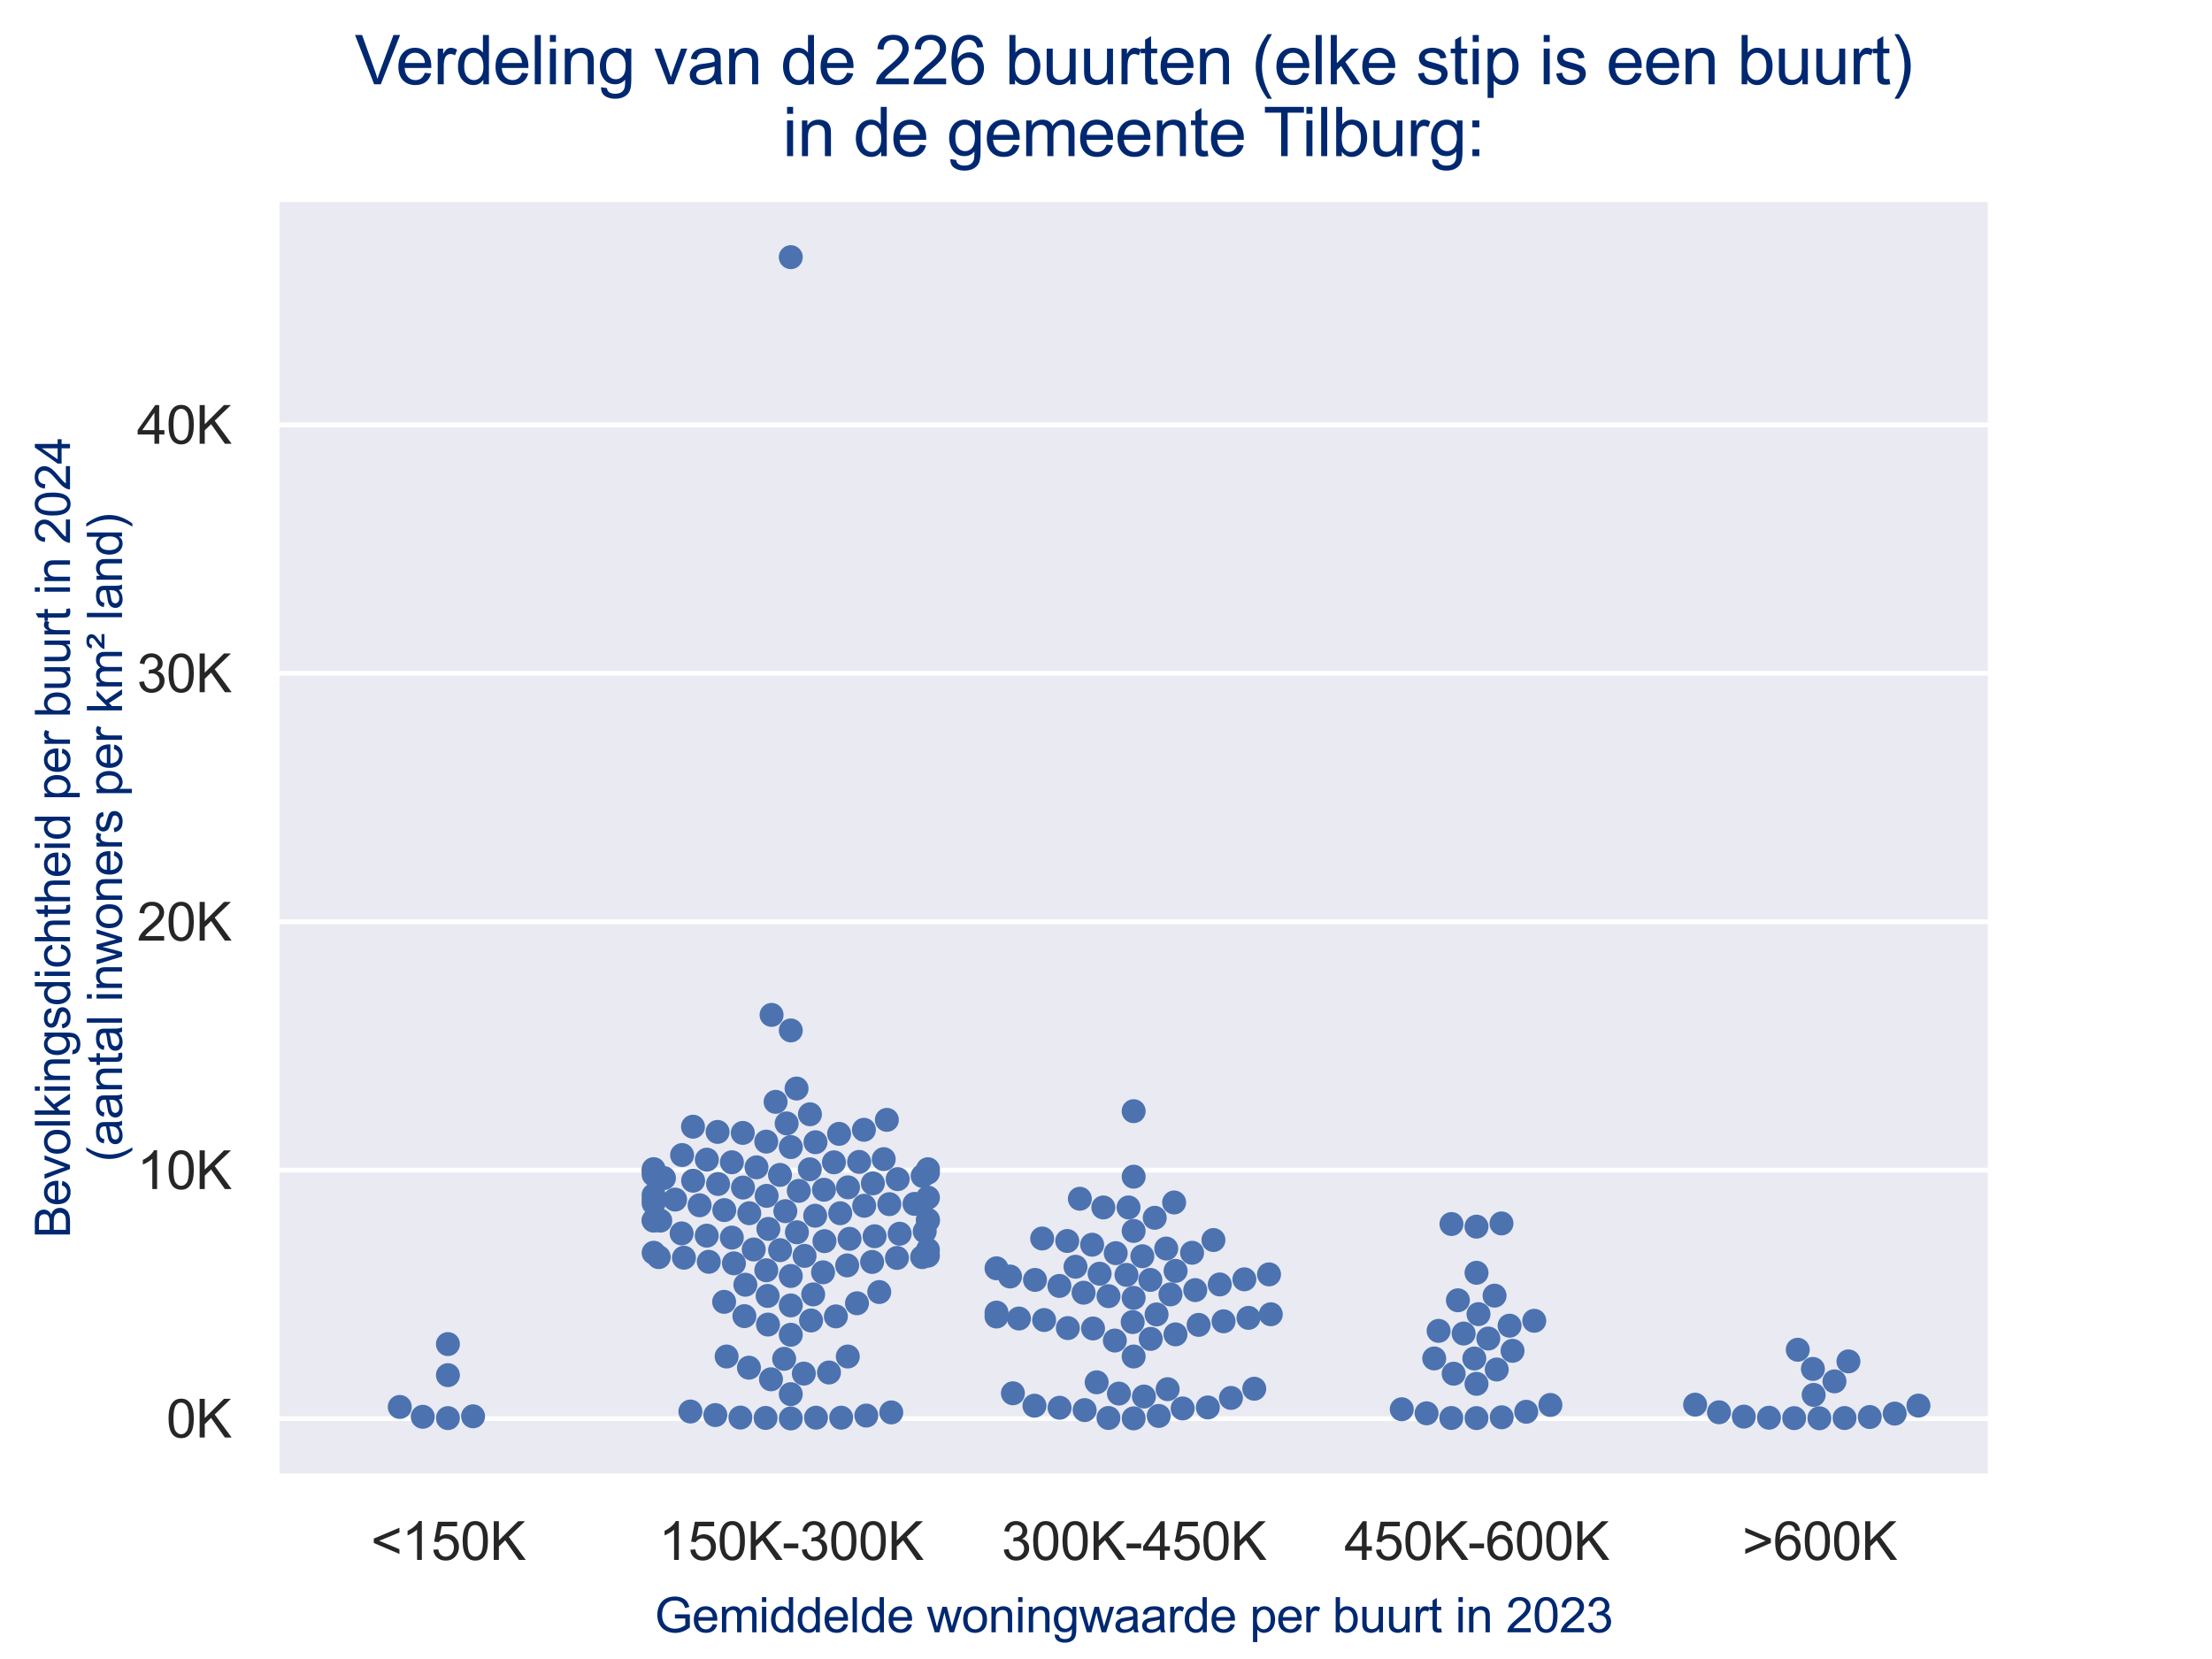 <?xml version="1.0" encoding="utf-8" standalone="no"?>
<!DOCTYPE svg PUBLIC "-//W3C//DTD SVG 1.1//EN"
  "http://www.w3.org/Graphics/SVG/1.1/DTD/svg11.dtd">
<svg xmlns:xlink="http://www.w3.org/1999/xlink" width="460.8pt" height="345.6pt" viewBox="0 0 460.8 345.6" xmlns="http://www.w3.org/2000/svg" version="1.1">
 <defs>
  <style type="text/css">*{stroke-linejoin: round; stroke-linecap: butt}</style>
 </defs>
 <g id="figure_1">
  <g id="patch_1">
   <path d="M 0 345.6 
L 460.8 345.6 
L 460.8 0 
L 0 0 
z
" style="fill: #ffffff"/>
  </g>
  <g id="axes_1">
   <g id="patch_2">
    <path d="M 57.6 307.584 
L 414.72 307.584 
L 414.72 41.472 
L 57.6 41.472 
z
" style="fill: #eaeaf2"/>
   </g>
   <g id="matplotlib.axis_1">
    <g id="xtick_1">
     <g id="text_1">
      <!-- &lt;150K -->
      <g style="fill: #262626" transform="translate(77.255 324.958) scale(0.11 -0.11)">
       <defs>
        <path id="ArialMT-3c" d="M 350 2003 
L 350 2528 
L 3384 3809 
L 3384 3250 
L 978 2263 
L 3384 1266 
L 3384 706 
L 350 2003 
z
" transform="scale(0.016)"/>
        <path id="ArialMT-31" d="M 2384 0 
L 1822 0 
L 1822 3584 
Q 1619 3391 1289 3197 
Q 959 3003 697 2906 
L 697 3450 
Q 1169 3672 1522 3987 
Q 1875 4303 2022 4600 
L 2384 4600 
L 2384 0 
z
" transform="scale(0.016)"/>
        <path id="ArialMT-35" d="M 266 1200 
L 856 1250 
Q 922 819 1161 601 
Q 1400 384 1738 384 
Q 2144 384 2425 690 
Q 2706 997 2706 1503 
Q 2706 1984 2436 2262 
Q 2166 2541 1728 2541 
Q 1456 2541 1237 2417 
Q 1019 2294 894 2097 
L 366 2166 
L 809 4519 
L 3088 4519 
L 3088 3981 
L 1259 3981 
L 1013 2750 
Q 1425 3038 1878 3038 
Q 2478 3038 2890 2622 
Q 3303 2206 3303 1553 
Q 3303 931 2941 478 
Q 2500 -78 1738 -78 
Q 1113 -78 717 272 
Q 322 622 266 1200 
z
" transform="scale(0.016)"/>
        <path id="ArialMT-30" d="M 266 2259 
Q 266 3072 433 3567 
Q 600 4063 929 4331 
Q 1259 4600 1759 4600 
Q 2128 4600 2406 4451 
Q 2684 4303 2865 4023 
Q 3047 3744 3150 3342 
Q 3253 2941 3253 2259 
Q 3253 1453 3087 958 
Q 2922 463 2592 192 
Q 2263 -78 1759 -78 
Q 1097 -78 719 397 
Q 266 969 266 2259 
z
M 844 2259 
Q 844 1131 1108 757 
Q 1372 384 1759 384 
Q 2147 384 2411 759 
Q 2675 1134 2675 2259 
Q 2675 3391 2411 3762 
Q 2147 4134 1753 4134 
Q 1366 4134 1134 3806 
Q 844 3388 844 2259 
z
" transform="scale(0.016)"/>
        <path id="ArialMT-4b" d="M 469 0 
L 469 4581 
L 1075 4581 
L 1075 2309 
L 3350 4581 
L 4172 4581 
L 2250 2725 
L 4256 0 
L 3456 0 
L 1825 2319 
L 1075 1588 
L 1075 0 
L 469 0 
z
" transform="scale(0.016)"/>
       </defs>
       <use xlink:href="#ArialMT-3c"/>
       <use xlink:href="#ArialMT-31" x="58.398"/>
       <use xlink:href="#ArialMT-35" x="114.014"/>
       <use xlink:href="#ArialMT-30" x="169.629"/>
       <use xlink:href="#ArialMT-4b" x="225.244"/>
      </g>
     </g>
    </g>
    <g id="xtick_2">
     <g id="text_2">
      <!-- 150K-300K -->
      <g style="fill: #262626" transform="translate(137.216 324.958) scale(0.11 -0.11)">
       <defs>
        <path id="ArialMT-2d" d="M 203 1375 
L 203 1941 
L 1931 1941 
L 1931 1375 
L 203 1375 
z
" transform="scale(0.016)"/>
        <path id="ArialMT-33" d="M 269 1209 
L 831 1284 
Q 928 806 1161 595 
Q 1394 384 1728 384 
Q 2125 384 2398 659 
Q 2672 934 2672 1341 
Q 2672 1728 2419 1979 
Q 2166 2231 1775 2231 
Q 1616 2231 1378 2169 
L 1441 2663 
Q 1497 2656 1531 2656 
Q 1891 2656 2178 2843 
Q 2466 3031 2466 3422 
Q 2466 3731 2256 3934 
Q 2047 4138 1716 4138 
Q 1388 4138 1169 3931 
Q 950 3725 888 3313 
L 325 3413 
Q 428 3978 793 4289 
Q 1159 4600 1703 4600 
Q 2078 4600 2393 4439 
Q 2709 4278 2876 4000 
Q 3044 3722 3044 3409 
Q 3044 3113 2884 2869 
Q 2725 2625 2413 2481 
Q 2819 2388 3044 2092 
Q 3269 1797 3269 1353 
Q 3269 753 2831 336 
Q 2394 -81 1725 -81 
Q 1122 -81 723 278 
Q 325 638 269 1209 
z
" transform="scale(0.016)"/>
       </defs>
       <use xlink:href="#ArialMT-31"/>
       <use xlink:href="#ArialMT-35" x="55.615"/>
       <use xlink:href="#ArialMT-30" x="111.23"/>
       <use xlink:href="#ArialMT-4b" x="166.846"/>
       <use xlink:href="#ArialMT-2d" x="233.545"/>
       <use xlink:href="#ArialMT-33" x="266.846"/>
       <use xlink:href="#ArialMT-30" x="322.461"/>
       <use xlink:href="#ArialMT-30" x="378.076"/>
       <use xlink:href="#ArialMT-4b" x="433.691"/>
      </g>
     </g>
    </g>
    <g id="xtick_3">
     <g id="text_3">
      <!-- 300K-450K -->
      <g style="fill: #262626" transform="translate(208.64 324.958) scale(0.11 -0.11)">
       <defs>
        <path id="ArialMT-34" d="M 2069 0 
L 2069 1097 
L 81 1097 
L 81 1613 
L 2172 4581 
L 2631 4581 
L 2631 1613 
L 3250 1613 
L 3250 1097 
L 2631 1097 
L 2631 0 
L 2069 0 
z
M 2069 1613 
L 2069 3678 
L 634 1613 
L 2069 1613 
z
" transform="scale(0.016)"/>
       </defs>
       <use xlink:href="#ArialMT-33"/>
       <use xlink:href="#ArialMT-30" x="55.615"/>
       <use xlink:href="#ArialMT-30" x="111.23"/>
       <use xlink:href="#ArialMT-4b" x="166.846"/>
       <use xlink:href="#ArialMT-2d" x="233.545"/>
       <use xlink:href="#ArialMT-34" x="266.846"/>
       <use xlink:href="#ArialMT-35" x="322.461"/>
       <use xlink:href="#ArialMT-30" x="378.076"/>
       <use xlink:href="#ArialMT-4b" x="433.691"/>
      </g>
     </g>
    </g>
    <g id="xtick_4">
     <g id="text_4">
      <!-- 450K-600K -->
      <g style="fill: #262626" transform="translate(280.064 324.958) scale(0.11 -0.11)">
       <defs>
        <path id="ArialMT-36" d="M 3184 3459 
L 2625 3416 
Q 2550 3747 2413 3897 
Q 2184 4138 1850 4138 
Q 1581 4138 1378 3988 
Q 1113 3794 959 3422 
Q 806 3050 800 2363 
Q 1003 2672 1297 2822 
Q 1591 2972 1913 2972 
Q 2475 2972 2870 2558 
Q 3266 2144 3266 1488 
Q 3266 1056 3080 686 
Q 2894 316 2569 119 
Q 2244 -78 1831 -78 
Q 1128 -78 684 439 
Q 241 956 241 2144 
Q 241 3472 731 4075 
Q 1159 4600 1884 4600 
Q 2425 4600 2770 4297 
Q 3116 3994 3184 3459 
z
M 888 1484 
Q 888 1194 1011 928 
Q 1134 663 1356 523 
Q 1578 384 1822 384 
Q 2178 384 2434 671 
Q 2691 959 2691 1453 
Q 2691 1928 2437 2201 
Q 2184 2475 1800 2475 
Q 1419 2475 1153 2201 
Q 888 1928 888 1484 
z
" transform="scale(0.016)"/>
       </defs>
       <use xlink:href="#ArialMT-34"/>
       <use xlink:href="#ArialMT-35" x="55.615"/>
       <use xlink:href="#ArialMT-30" x="111.23"/>
       <use xlink:href="#ArialMT-4b" x="166.846"/>
       <use xlink:href="#ArialMT-2d" x="233.545"/>
       <use xlink:href="#ArialMT-36" x="266.846"/>
       <use xlink:href="#ArialMT-30" x="322.461"/>
       <use xlink:href="#ArialMT-30" x="378.076"/>
       <use xlink:href="#ArialMT-4b" x="433.691"/>
      </g>
     </g>
    </g>
    <g id="xtick_5">
     <g id="text_5">
      <!-- &gt;600K -->
      <g style="fill: #262626" transform="translate(362.951 324.958) scale(0.11 -0.11)">
       <defs>
        <path id="ArialMT-3e" d="M 3384 2003 
L 350 706 
L 350 1266 
L 2753 2263 
L 350 3250 
L 350 3809 
L 3384 2528 
L 3384 2003 
z
" transform="scale(0.016)"/>
       </defs>
       <use xlink:href="#ArialMT-3e"/>
       <use xlink:href="#ArialMT-36" x="58.398"/>
       <use xlink:href="#ArialMT-30" x="114.014"/>
       <use xlink:href="#ArialMT-30" x="169.629"/>
       <use xlink:href="#ArialMT-4b" x="225.244"/>
      </g>
     </g>
    </g>
    <g id="text_6">
     <!-- Gemiddelde woningwaarde per buurt in 2023 -->
     <g style="fill: #002870" transform="translate(136.38 340.039) scale(0.1 -0.1)">
      <defs>
       <path id="ArialMT-47" d="M 2638 1797 
L 2638 2334 
L 4578 2338 
L 4578 638 
Q 4131 281 3656 101 
Q 3181 -78 2681 -78 
Q 2006 -78 1454 211 
Q 903 500 622 1047 
Q 341 1594 341 2269 
Q 341 2938 620 3517 
Q 900 4097 1425 4378 
Q 1950 4659 2634 4659 
Q 3131 4659 3532 4498 
Q 3934 4338 4162 4050 
Q 4391 3763 4509 3300 
L 3963 3150 
Q 3859 3500 3706 3700 
Q 3553 3900 3268 4020 
Q 2984 4141 2638 4141 
Q 2222 4141 1919 4014 
Q 1616 3888 1430 3681 
Q 1244 3475 1141 3228 
Q 966 2803 966 2306 
Q 966 1694 1177 1281 
Q 1388 869 1791 669 
Q 2194 469 2647 469 
Q 3041 469 3416 620 
Q 3791 772 3984 944 
L 3984 1797 
L 2638 1797 
z
" transform="scale(0.016)"/>
       <path id="ArialMT-65" d="M 2694 1069 
L 3275 997 
Q 3138 488 2766 206 
Q 2394 -75 1816 -75 
Q 1088 -75 661 373 
Q 234 822 234 1631 
Q 234 2469 665 2931 
Q 1097 3394 1784 3394 
Q 2450 3394 2872 2941 
Q 3294 2488 3294 1666 
Q 3294 1616 3291 1516 
L 816 1516 
Q 847 969 1125 678 
Q 1403 388 1819 388 
Q 2128 388 2347 550 
Q 2566 713 2694 1069 
z
M 847 1978 
L 2700 1978 
Q 2663 2397 2488 2606 
Q 2219 2931 1791 2931 
Q 1403 2931 1139 2672 
Q 875 2413 847 1978 
z
" transform="scale(0.016)"/>
       <path id="ArialMT-6d" d="M 422 0 
L 422 3319 
L 925 3319 
L 925 2853 
Q 1081 3097 1340 3245 
Q 1600 3394 1931 3394 
Q 2300 3394 2536 3241 
Q 2772 3088 2869 2813 
Q 3263 3394 3894 3394 
Q 4388 3394 4653 3120 
Q 4919 2847 4919 2278 
L 4919 0 
L 4359 0 
L 4359 2091 
Q 4359 2428 4304 2576 
Q 4250 2725 4106 2815 
Q 3963 2906 3769 2906 
Q 3419 2906 3187 2673 
Q 2956 2441 2956 1928 
L 2956 0 
L 2394 0 
L 2394 2156 
Q 2394 2531 2256 2718 
Q 2119 2906 1806 2906 
Q 1569 2906 1367 2781 
Q 1166 2656 1075 2415 
Q 984 2175 984 1722 
L 984 0 
L 422 0 
z
" transform="scale(0.016)"/>
       <path id="ArialMT-69" d="M 425 3934 
L 425 4581 
L 988 4581 
L 988 3934 
L 425 3934 
z
M 425 0 
L 425 3319 
L 988 3319 
L 988 0 
L 425 0 
z
" transform="scale(0.016)"/>
       <path id="ArialMT-64" d="M 2575 0 
L 2575 419 
Q 2259 -75 1647 -75 
Q 1250 -75 917 144 
Q 584 363 401 755 
Q 219 1147 219 1656 
Q 219 2153 384 2558 
Q 550 2963 881 3178 
Q 1213 3394 1622 3394 
Q 1922 3394 2156 3267 
Q 2391 3141 2538 2938 
L 2538 4581 
L 3097 4581 
L 3097 0 
L 2575 0 
z
M 797 1656 
Q 797 1019 1065 703 
Q 1334 388 1700 388 
Q 2069 388 2326 689 
Q 2584 991 2584 1609 
Q 2584 2291 2321 2609 
Q 2059 2928 1675 2928 
Q 1300 2928 1048 2622 
Q 797 2316 797 1656 
z
" transform="scale(0.016)"/>
       <path id="ArialMT-6c" d="M 409 0 
L 409 4581 
L 972 4581 
L 972 0 
L 409 0 
z
" transform="scale(0.016)"/>
       <path id="ArialMT-20" transform="scale(0.016)"/>
       <path id="ArialMT-77" d="M 1034 0 
L 19 3319 
L 600 3319 
L 1128 1403 
L 1325 691 
Q 1338 744 1497 1375 
L 2025 3319 
L 2603 3319 
L 3100 1394 
L 3266 759 
L 3456 1400 
L 4025 3319 
L 4572 3319 
L 3534 0 
L 2950 0 
L 2422 1988 
L 2294 2553 
L 1622 0 
L 1034 0 
z
" transform="scale(0.016)"/>
       <path id="ArialMT-6f" d="M 213 1659 
Q 213 2581 725 3025 
Q 1153 3394 1769 3394 
Q 2453 3394 2887 2945 
Q 3322 2497 3322 1706 
Q 3322 1066 3130 698 
Q 2938 331 2570 128 
Q 2203 -75 1769 -75 
Q 1072 -75 642 372 
Q 213 819 213 1659 
z
M 791 1659 
Q 791 1022 1069 705 
Q 1347 388 1769 388 
Q 2188 388 2466 706 
Q 2744 1025 2744 1678 
Q 2744 2294 2464 2611 
Q 2184 2928 1769 2928 
Q 1347 2928 1069 2612 
Q 791 2297 791 1659 
z
" transform="scale(0.016)"/>
       <path id="ArialMT-6e" d="M 422 0 
L 422 3319 
L 928 3319 
L 928 2847 
Q 1294 3394 1984 3394 
Q 2284 3394 2536 3286 
Q 2788 3178 2913 3003 
Q 3038 2828 3088 2588 
Q 3119 2431 3119 2041 
L 3119 0 
L 2556 0 
L 2556 2019 
Q 2556 2363 2490 2533 
Q 2425 2703 2258 2804 
Q 2091 2906 1866 2906 
Q 1506 2906 1245 2678 
Q 984 2450 984 1813 
L 984 0 
L 422 0 
z
" transform="scale(0.016)"/>
       <path id="ArialMT-67" d="M 319 -275 
L 866 -356 
Q 900 -609 1056 -725 
Q 1266 -881 1628 -881 
Q 2019 -881 2231 -725 
Q 2444 -569 2519 -288 
Q 2563 -116 2559 434 
Q 2191 0 1641 0 
Q 956 0 581 494 
Q 206 988 206 1678 
Q 206 2153 378 2554 
Q 550 2956 876 3175 
Q 1203 3394 1644 3394 
Q 2231 3394 2613 2919 
L 2613 3319 
L 3131 3319 
L 3131 450 
Q 3131 -325 2973 -648 
Q 2816 -972 2473 -1159 
Q 2131 -1347 1631 -1347 
Q 1038 -1347 672 -1080 
Q 306 -813 319 -275 
z
M 784 1719 
Q 784 1066 1043 766 
Q 1303 466 1694 466 
Q 2081 466 2343 764 
Q 2606 1063 2606 1700 
Q 2606 2309 2336 2618 
Q 2066 2928 1684 2928 
Q 1309 2928 1046 2623 
Q 784 2319 784 1719 
z
" transform="scale(0.016)"/>
       <path id="ArialMT-61" d="M 2588 409 
Q 2275 144 1986 34 
Q 1697 -75 1366 -75 
Q 819 -75 525 192 
Q 231 459 231 875 
Q 231 1119 342 1320 
Q 453 1522 633 1644 
Q 813 1766 1038 1828 
Q 1203 1872 1538 1913 
Q 2219 1994 2541 2106 
Q 2544 2222 2544 2253 
Q 2544 2597 2384 2738 
Q 2169 2928 1744 2928 
Q 1347 2928 1158 2789 
Q 969 2650 878 2297 
L 328 2372 
Q 403 2725 575 2942 
Q 747 3159 1072 3276 
Q 1397 3394 1825 3394 
Q 2250 3394 2515 3294 
Q 2781 3194 2906 3042 
Q 3031 2891 3081 2659 
Q 3109 2516 3109 2141 
L 3109 1391 
Q 3109 606 3145 398 
Q 3181 191 3288 0 
L 2700 0 
Q 2613 175 2588 409 
z
M 2541 1666 
Q 2234 1541 1622 1453 
Q 1275 1403 1131 1340 
Q 988 1278 909 1158 
Q 831 1038 831 891 
Q 831 666 1001 516 
Q 1172 366 1500 366 
Q 1825 366 2078 508 
Q 2331 650 2450 897 
Q 2541 1088 2541 1459 
L 2541 1666 
z
" transform="scale(0.016)"/>
       <path id="ArialMT-72" d="M 416 0 
L 416 3319 
L 922 3319 
L 922 2816 
Q 1116 3169 1280 3281 
Q 1444 3394 1641 3394 
Q 1925 3394 2219 3213 
L 2025 2691 
Q 1819 2813 1613 2813 
Q 1428 2813 1281 2702 
Q 1134 2591 1072 2394 
Q 978 2094 978 1738 
L 978 0 
L 416 0 
z
" transform="scale(0.016)"/>
       <path id="ArialMT-70" d="M 422 -1272 
L 422 3319 
L 934 3319 
L 934 2888 
Q 1116 3141 1344 3267 
Q 1572 3394 1897 3394 
Q 2322 3394 2647 3175 
Q 2972 2956 3137 2557 
Q 3303 2159 3303 1684 
Q 3303 1175 3120 767 
Q 2938 359 2589 142 
Q 2241 -75 1856 -75 
Q 1575 -75 1351 44 
Q 1128 163 984 344 
L 984 -1272 
L 422 -1272 
z
M 931 1641 
Q 931 1000 1190 694 
Q 1450 388 1819 388 
Q 2194 388 2461 705 
Q 2728 1022 2728 1688 
Q 2728 2322 2467 2637 
Q 2206 2953 1844 2953 
Q 1484 2953 1207 2617 
Q 931 2281 931 1641 
z
" transform="scale(0.016)"/>
       <path id="ArialMT-62" d="M 941 0 
L 419 0 
L 419 4581 
L 981 4581 
L 981 2947 
Q 1338 3394 1891 3394 
Q 2197 3394 2470 3270 
Q 2744 3147 2920 2923 
Q 3097 2700 3197 2384 
Q 3297 2069 3297 1709 
Q 3297 856 2875 390 
Q 2453 -75 1863 -75 
Q 1275 -75 941 416 
L 941 0 
z
M 934 1684 
Q 934 1088 1097 822 
Q 1363 388 1816 388 
Q 2184 388 2453 708 
Q 2722 1028 2722 1663 
Q 2722 2313 2464 2622 
Q 2206 2931 1841 2931 
Q 1472 2931 1203 2611 
Q 934 2291 934 1684 
z
" transform="scale(0.016)"/>
       <path id="ArialMT-75" d="M 2597 0 
L 2597 488 
Q 2209 -75 1544 -75 
Q 1250 -75 995 37 
Q 741 150 617 320 
Q 494 491 444 738 
Q 409 903 409 1263 
L 409 3319 
L 972 3319 
L 972 1478 
Q 972 1038 1006 884 
Q 1059 663 1231 536 
Q 1403 409 1656 409 
Q 1909 409 2131 539 
Q 2353 669 2445 892 
Q 2538 1116 2538 1541 
L 2538 3319 
L 3100 3319 
L 3100 0 
L 2597 0 
z
" transform="scale(0.016)"/>
       <path id="ArialMT-74" d="M 1650 503 
L 1731 6 
Q 1494 -44 1306 -44 
Q 1000 -44 831 53 
Q 663 150 594 308 
Q 525 466 525 972 
L 525 2881 
L 113 2881 
L 113 3319 
L 525 3319 
L 525 4141 
L 1084 4478 
L 1084 3319 
L 1650 3319 
L 1650 2881 
L 1084 2881 
L 1084 941 
Q 1084 700 1114 631 
Q 1144 563 1211 522 
Q 1278 481 1403 481 
Q 1497 481 1650 503 
z
" transform="scale(0.016)"/>
       <path id="ArialMT-32" d="M 3222 541 
L 3222 0 
L 194 0 
Q 188 203 259 391 
Q 375 700 629 1000 
Q 884 1300 1366 1694 
Q 2113 2306 2375 2664 
Q 2638 3022 2638 3341 
Q 2638 3675 2398 3904 
Q 2159 4134 1775 4134 
Q 1369 4134 1125 3890 
Q 881 3647 878 3216 
L 300 3275 
Q 359 3922 746 4261 
Q 1134 4600 1788 4600 
Q 2447 4600 2831 4234 
Q 3216 3869 3216 3328 
Q 3216 3053 3103 2787 
Q 2991 2522 2730 2228 
Q 2469 1934 1863 1422 
Q 1356 997 1212 845 
Q 1069 694 975 541 
L 3222 541 
z
" transform="scale(0.016)"/>
      </defs>
      <use xlink:href="#ArialMT-47"/>
      <use xlink:href="#ArialMT-65" x="77.783"/>
      <use xlink:href="#ArialMT-6d" x="133.398"/>
      <use xlink:href="#ArialMT-69" x="216.699"/>
      <use xlink:href="#ArialMT-64" x="238.916"/>
      <use xlink:href="#ArialMT-64" x="294.531"/>
      <use xlink:href="#ArialMT-65" x="350.146"/>
      <use xlink:href="#ArialMT-6c" x="405.762"/>
      <use xlink:href="#ArialMT-64" x="427.979"/>
      <use xlink:href="#ArialMT-65" x="483.594"/>
      <use xlink:href="#ArialMT-20" x="539.209"/>
      <use xlink:href="#ArialMT-77" x="566.992"/>
      <use xlink:href="#ArialMT-6f" x="639.209"/>
      <use xlink:href="#ArialMT-6e" x="694.824"/>
      <use xlink:href="#ArialMT-69" x="750.439"/>
      <use xlink:href="#ArialMT-6e" x="772.656"/>
      <use xlink:href="#ArialMT-67" x="828.271"/>
      <use xlink:href="#ArialMT-77" x="883.887"/>
      <use xlink:href="#ArialMT-61" x="956.104"/>
      <use xlink:href="#ArialMT-61" x="1011.719"/>
      <use xlink:href="#ArialMT-72" x="1067.334"/>
      <use xlink:href="#ArialMT-64" x="1100.635"/>
      <use xlink:href="#ArialMT-65" x="1156.25"/>
      <use xlink:href="#ArialMT-20" x="1211.865"/>
      <use xlink:href="#ArialMT-70" x="1239.648"/>
      <use xlink:href="#ArialMT-65" x="1295.264"/>
      <use xlink:href="#ArialMT-72" x="1350.879"/>
      <use xlink:href="#ArialMT-20" x="1384.18"/>
      <use xlink:href="#ArialMT-62" x="1411.963"/>
      <use xlink:href="#ArialMT-75" x="1467.578"/>
      <use xlink:href="#ArialMT-75" x="1523.193"/>
      <use xlink:href="#ArialMT-72" x="1578.809"/>
      <use xlink:href="#ArialMT-74" x="1612.109"/>
      <use xlink:href="#ArialMT-20" x="1639.893"/>
      <use xlink:href="#ArialMT-69" x="1667.676"/>
      <use xlink:href="#ArialMT-6e" x="1689.893"/>
      <use xlink:href="#ArialMT-20" x="1745.508"/>
      <use xlink:href="#ArialMT-32" x="1773.291"/>
      <use xlink:href="#ArialMT-30" x="1828.906"/>
      <use xlink:href="#ArialMT-32" x="1884.521"/>
      <use xlink:href="#ArialMT-33" x="1940.137"/>
     </g>
    </g>
   </g>
   <g id="matplotlib.axis_2">
    <g id="ytick_1">
     <g id="line2d_1">
      <path d="M 57.6 295.524 
L 414.72 295.524 
" clip-path="url(#pce111c4ae0)" style="fill: none; stroke: #ffffff; stroke-linecap: round"/>
     </g>
     <g id="text_7">
      <!-- 0K -->
      <g style="fill: #262626" transform="translate(34.646 299.461) scale(0.11 -0.11)">
       <use xlink:href="#ArialMT-30"/>
       <use xlink:href="#ArialMT-4b" x="55.615"/>
      </g>
     </g>
    </g>
    <g id="ytick_2">
     <g id="line2d_2">
      <path d="M 57.6 243.769 
L 414.72 243.769 
" clip-path="url(#pce111c4ae0)" style="fill: none; stroke: #ffffff; stroke-linecap: round"/>
     </g>
     <g id="text_8">
      <!-- 10K -->
      <g style="fill: #262626" transform="translate(28.529 247.706) scale(0.11 -0.11)">
       <use xlink:href="#ArialMT-31"/>
       <use xlink:href="#ArialMT-30" x="55.615"/>
       <use xlink:href="#ArialMT-4b" x="111.23"/>
      </g>
     </g>
    </g>
    <g id="ytick_3">
     <g id="line2d_3">
      <path d="M 57.6 192.014 
L 414.72 192.014 
" clip-path="url(#pce111c4ae0)" style="fill: none; stroke: #ffffff; stroke-linecap: round"/>
     </g>
     <g id="text_9">
      <!-- 20K -->
      <g style="fill: #262626" transform="translate(28.529 195.95) scale(0.11 -0.11)">
       <use xlink:href="#ArialMT-32"/>
       <use xlink:href="#ArialMT-30" x="55.615"/>
       <use xlink:href="#ArialMT-4b" x="111.23"/>
      </g>
     </g>
    </g>
    <g id="ytick_4">
     <g id="line2d_4">
      <path d="M 57.6 140.258 
L 414.72 140.258 
" clip-path="url(#pce111c4ae0)" style="fill: none; stroke: #ffffff; stroke-linecap: round"/>
     </g>
     <g id="text_10">
      <!-- 30K -->
      <g style="fill: #262626" transform="translate(28.529 144.195) scale(0.11 -0.11)">
       <use xlink:href="#ArialMT-33"/>
       <use xlink:href="#ArialMT-30" x="55.615"/>
       <use xlink:href="#ArialMT-4b" x="111.23"/>
      </g>
     </g>
    </g>
    <g id="ytick_5">
     <g id="line2d_5">
      <path d="M 57.6 88.503 
L 414.72 88.503 
" clip-path="url(#pce111c4ae0)" style="fill: none; stroke: #ffffff; stroke-linecap: round"/>
     </g>
     <g id="text_11">
      <!-- 40K -->
      <g style="fill: #262626" transform="translate(28.529 92.44) scale(0.11 -0.11)">
       <use xlink:href="#ArialMT-34"/>
       <use xlink:href="#ArialMT-30" x="55.615"/>
       <use xlink:href="#ArialMT-4b" x="111.23"/>
      </g>
     </g>
    </g>
    <g id="text_12">
     <!-- Bevolkingsdichtheid per buurt in 2024 -->
     <g style="fill: #002870" transform="translate(14.584 257.911) rotate(-90) scale(0.1 -0.1)">
      <defs>
       <path id="ArialMT-42" d="M 469 0 
L 469 4581 
L 2188 4581 
Q 2713 4581 3030 4442 
Q 3347 4303 3526 4014 
Q 3706 3725 3706 3409 
Q 3706 3116 3547 2856 
Q 3388 2597 3066 2438 
Q 3481 2316 3704 2022 
Q 3928 1728 3928 1328 
Q 3928 1006 3792 729 
Q 3656 453 3456 303 
Q 3256 153 2954 76 
Q 2653 0 2216 0 
L 469 0 
z
M 1075 2656 
L 2066 2656 
Q 2469 2656 2644 2709 
Q 2875 2778 2992 2937 
Q 3109 3097 3109 3338 
Q 3109 3566 3000 3739 
Q 2891 3913 2687 3977 
Q 2484 4041 1991 4041 
L 1075 4041 
L 1075 2656 
z
M 1075 541 
L 2216 541 
Q 2509 541 2628 563 
Q 2838 600 2978 687 
Q 3119 775 3209 942 
Q 3300 1109 3300 1328 
Q 3300 1584 3169 1773 
Q 3038 1963 2805 2039 
Q 2572 2116 2134 2116 
L 1075 2116 
L 1075 541 
z
" transform="scale(0.016)"/>
       <path id="ArialMT-76" d="M 1344 0 
L 81 3319 
L 675 3319 
L 1388 1331 
Q 1503 1009 1600 663 
Q 1675 925 1809 1294 
L 2547 3319 
L 3125 3319 
L 1869 0 
L 1344 0 
z
" transform="scale(0.016)"/>
       <path id="ArialMT-6b" d="M 425 0 
L 425 4581 
L 988 4581 
L 988 1969 
L 2319 3319 
L 3047 3319 
L 1778 2088 
L 3175 0 
L 2481 0 
L 1384 1697 
L 988 1316 
L 988 0 
L 425 0 
z
" transform="scale(0.016)"/>
       <path id="ArialMT-73" d="M 197 991 
L 753 1078 
Q 800 744 1014 566 
Q 1228 388 1613 388 
Q 2000 388 2187 545 
Q 2375 703 2375 916 
Q 2375 1106 2209 1216 
Q 2094 1291 1634 1406 
Q 1016 1563 777 1677 
Q 538 1791 414 1992 
Q 291 2194 291 2438 
Q 291 2659 392 2848 
Q 494 3038 669 3163 
Q 800 3259 1026 3326 
Q 1253 3394 1513 3394 
Q 1903 3394 2198 3281 
Q 2494 3169 2634 2976 
Q 2775 2784 2828 2463 
L 2278 2388 
Q 2241 2644 2061 2787 
Q 1881 2931 1553 2931 
Q 1166 2931 1000 2803 
Q 834 2675 834 2503 
Q 834 2394 903 2306 
Q 972 2216 1119 2156 
Q 1203 2125 1616 2013 
Q 2213 1853 2448 1751 
Q 2684 1650 2818 1456 
Q 2953 1263 2953 975 
Q 2953 694 2789 445 
Q 2625 197 2315 61 
Q 2006 -75 1616 -75 
Q 969 -75 630 194 
Q 291 463 197 991 
z
" transform="scale(0.016)"/>
       <path id="ArialMT-63" d="M 2588 1216 
L 3141 1144 
Q 3050 572 2676 248 
Q 2303 -75 1759 -75 
Q 1078 -75 664 370 
Q 250 816 250 1647 
Q 250 2184 428 2587 
Q 606 2991 970 3192 
Q 1334 3394 1763 3394 
Q 2303 3394 2647 3120 
Q 2991 2847 3088 2344 
L 2541 2259 
Q 2463 2594 2264 2762 
Q 2066 2931 1784 2931 
Q 1359 2931 1093 2626 
Q 828 2322 828 1663 
Q 828 994 1084 691 
Q 1341 388 1753 388 
Q 2084 388 2306 591 
Q 2528 794 2588 1216 
z
" transform="scale(0.016)"/>
       <path id="ArialMT-68" d="M 422 0 
L 422 4581 
L 984 4581 
L 984 2938 
Q 1378 3394 1978 3394 
Q 2347 3394 2619 3248 
Q 2891 3103 3008 2847 
Q 3125 2591 3125 2103 
L 3125 0 
L 2563 0 
L 2563 2103 
Q 2563 2525 2380 2717 
Q 2197 2909 1863 2909 
Q 1613 2909 1392 2779 
Q 1172 2650 1078 2428 
Q 984 2206 984 1816 
L 984 0 
L 422 0 
z
" transform="scale(0.016)"/>
      </defs>
      <use xlink:href="#ArialMT-42"/>
      <use xlink:href="#ArialMT-65" x="66.699"/>
      <use xlink:href="#ArialMT-76" x="122.314"/>
      <use xlink:href="#ArialMT-6f" x="172.314"/>
      <use xlink:href="#ArialMT-6c" x="227.93"/>
      <use xlink:href="#ArialMT-6b" x="250.146"/>
      <use xlink:href="#ArialMT-69" x="300.146"/>
      <use xlink:href="#ArialMT-6e" x="322.363"/>
      <use xlink:href="#ArialMT-67" x="377.979"/>
      <use xlink:href="#ArialMT-73" x="433.594"/>
      <use xlink:href="#ArialMT-64" x="483.594"/>
      <use xlink:href="#ArialMT-69" x="539.209"/>
      <use xlink:href="#ArialMT-63" x="561.426"/>
      <use xlink:href="#ArialMT-68" x="611.426"/>
      <use xlink:href="#ArialMT-74" x="667.041"/>
      <use xlink:href="#ArialMT-68" x="694.824"/>
      <use xlink:href="#ArialMT-65" x="750.439"/>
      <use xlink:href="#ArialMT-69" x="806.055"/>
      <use xlink:href="#ArialMT-64" x="828.271"/>
      <use xlink:href="#ArialMT-20" x="883.887"/>
      <use xlink:href="#ArialMT-70" x="911.67"/>
      <use xlink:href="#ArialMT-65" x="967.285"/>
      <use xlink:href="#ArialMT-72" x="1022.9"/>
      <use xlink:href="#ArialMT-20" x="1056.201"/>
      <use xlink:href="#ArialMT-62" x="1083.984"/>
      <use xlink:href="#ArialMT-75" x="1139.6"/>
      <use xlink:href="#ArialMT-75" x="1195.215"/>
      <use xlink:href="#ArialMT-72" x="1250.83"/>
      <use xlink:href="#ArialMT-74" x="1284.131"/>
      <use xlink:href="#ArialMT-20" x="1311.914"/>
      <use xlink:href="#ArialMT-69" x="1339.697"/>
      <use xlink:href="#ArialMT-6e" x="1361.914"/>
      <use xlink:href="#ArialMT-20" x="1417.529"/>
      <use xlink:href="#ArialMT-32" x="1445.312"/>
      <use xlink:href="#ArialMT-30" x="1500.928"/>
      <use xlink:href="#ArialMT-32" x="1556.543"/>
      <use xlink:href="#ArialMT-34" x="1612.158"/>
     </g>
     <!-- (aantal inwoners per km² land) -->
     <g style="fill: #002870" transform="translate(25.424 242.052) rotate(-90) scale(0.1 -0.1)">
      <defs>
       <path id="ArialMT-28" d="M 1497 -1347 
Q 1031 -759 709 28 
Q 388 816 388 1659 
Q 388 2403 628 3084 
Q 909 3875 1497 4659 
L 1900 4659 
Q 1522 4009 1400 3731 
Q 1209 3300 1100 2831 
Q 966 2247 966 1656 
Q 966 153 1900 -1347 
L 1497 -1347 
z
" transform="scale(0.016)"/>
       <path id="ArialMT-b2" d="M 78 2291 
Q 97 2469 225 2647 
Q 422 2916 872 3242 
Q 1322 3569 1406 3663 
Q 1522 3791 1522 3925 
Q 1522 4075 1412 4172 
Q 1303 4269 1091 4269 
Q 884 4269 782 4195 
Q 681 4122 616 3913 
L 144 3963 
Q 234 4309 457 4473 
Q 681 4638 1100 4638 
Q 1572 4638 1792 4453 
Q 2013 4269 2013 4003 
Q 2013 3741 1828 3506 
Q 1688 3331 1188 2972 
Q 928 2781 819 2669 
L 2025 2669 
L 2025 2291 
L 78 2291 
z
" transform="scale(0.016)"/>
       <path id="ArialMT-29" d="M 791 -1347 
L 388 -1347 
Q 1322 153 1322 1656 
Q 1322 2244 1188 2822 
Q 1081 3291 891 3722 
Q 769 4003 388 4659 
L 791 4659 
Q 1378 3875 1659 3084 
Q 1900 2403 1900 1659 
Q 1900 816 1576 28 
Q 1253 -759 791 -1347 
z
" transform="scale(0.016)"/>
      </defs>
      <use xlink:href="#ArialMT-28"/>
      <use xlink:href="#ArialMT-61" x="33.301"/>
      <use xlink:href="#ArialMT-61" x="88.916"/>
      <use xlink:href="#ArialMT-6e" x="144.531"/>
      <use xlink:href="#ArialMT-74" x="200.146"/>
      <use xlink:href="#ArialMT-61" x="227.93"/>
      <use xlink:href="#ArialMT-6c" x="283.545"/>
      <use xlink:href="#ArialMT-20" x="305.762"/>
      <use xlink:href="#ArialMT-69" x="333.545"/>
      <use xlink:href="#ArialMT-6e" x="355.762"/>
      <use xlink:href="#ArialMT-77" x="411.377"/>
      <use xlink:href="#ArialMT-6f" x="483.594"/>
      <use xlink:href="#ArialMT-6e" x="539.209"/>
      <use xlink:href="#ArialMT-65" x="594.824"/>
      <use xlink:href="#ArialMT-72" x="650.439"/>
      <use xlink:href="#ArialMT-73" x="683.74"/>
      <use xlink:href="#ArialMT-20" x="733.74"/>
      <use xlink:href="#ArialMT-70" x="761.523"/>
      <use xlink:href="#ArialMT-65" x="817.139"/>
      <use xlink:href="#ArialMT-72" x="872.754"/>
      <use xlink:href="#ArialMT-20" x="906.055"/>
      <use xlink:href="#ArialMT-6b" x="933.838"/>
      <use xlink:href="#ArialMT-6d" x="983.838"/>
      <use xlink:href="#ArialMT-b2" x="1067.139"/>
      <use xlink:href="#ArialMT-20" x="1100.439"/>
      <use xlink:href="#ArialMT-6c" x="1128.223"/>
      <use xlink:href="#ArialMT-61" x="1150.439"/>
      <use xlink:href="#ArialMT-6e" x="1206.055"/>
      <use xlink:href="#ArialMT-64" x="1261.67"/>
      <use xlink:href="#ArialMT-29" x="1317.285"/>
     </g>
    </g>
   </g>
   <g id="patch_3">
    <path d="M 57.6 307.584 
L 57.6 41.472 
" style="fill: none; stroke: #ffffff; stroke-width: 1.25; stroke-linejoin: miter; stroke-linecap: square"/>
   </g>
   <g id="patch_4">
    <path d="M 414.72 307.584 
L 414.72 41.472 
" style="fill: none; stroke: #ffffff; stroke-width: 1.25; stroke-linejoin: miter; stroke-linecap: square"/>
   </g>
   <g id="patch_5">
    <path d="M 57.6 307.584 
L 414.72 307.584 
" style="fill: none; stroke: #ffffff; stroke-width: 1.25; stroke-linejoin: miter; stroke-linecap: square"/>
   </g>
   <g id="patch_6">
    <path d="M 57.6 41.472 
L 414.72 41.472 
" style="fill: none; stroke: #ffffff; stroke-width: 1.25; stroke-linejoin: miter; stroke-linecap: square"/>
   </g>
   <g id="PathCollection_1">
    <defs>
     <path id="mee7ffeabf1" d="M 0 2.5 
C 0.663 2.5 1.299 2.237 1.768 1.768 
C 2.237 1.299 2.5 0.663 2.5 0 
C 2.5 -0.663 2.237 -1.299 1.768 -1.768 
C 1.299 -2.237 0.663 -2.5 0 -2.5 
C -0.663 -2.5 -1.299 -2.237 -1.768 -1.768 
C -2.237 -1.299 -2.5 -0.663 -2.5 0 
C -2.5 0.663 -2.237 1.299 -1.768 1.768 
C -1.299 2.237 -0.663 2.5 0 2.5 
z
"/>
    </defs>
    <g clip-path="url(#pce111c4ae0)">
     <use xlink:href="#mee7ffeabf1" x="98.547" y="295.043" style="fill: #4c72b0"/>
     <use xlink:href="#mee7ffeabf1" x="93.312" y="279.998" style="fill: #4c72b0"/>
     <use xlink:href="#mee7ffeabf1" x="93.312" y="286.467" style="fill: #4c72b0"/>
     <use xlink:href="#mee7ffeabf1" x="88.07" y="295.141" style="fill: #4c72b0"/>
     <use xlink:href="#mee7ffeabf1" x="93.312" y="295.416" style="fill: #4c72b0"/>
     <use xlink:href="#mee7ffeabf1" x="83.281" y="293.092" style="fill: #4c72b0"/>
    </g>
   </g>
   <g id="PathCollection_2">
    <g clip-path="url(#pce111c4ae0)">
     <use xlink:href="#mee7ffeabf1" x="149.486" y="235.799" style="fill: #4c72b0"/>
     <use xlink:href="#mee7ffeabf1" x="169.877" y="237.946" style="fill: #4c72b0"/>
     <use xlink:href="#mee7ffeabf1" x="164.736" y="214.657" style="fill: #4c72b0"/>
     <use xlink:href="#mee7ffeabf1" x="164.736" y="271.944" style="fill: #4c72b0"/>
     <use xlink:href="#mee7ffeabf1" x="156.017" y="284.914" style="fill: #4c72b0"/>
     <use xlink:href="#mee7ffeabf1" x="179.972" y="235.359" style="fill: #4c72b0"/>
     <use xlink:href="#mee7ffeabf1" x="166.014" y="256.708" style="fill: #4c72b0"/>
     <use xlink:href="#mee7ffeabf1" x="168.729" y="232.124" style="fill: #4c72b0"/>
     <use xlink:href="#mee7ffeabf1" x="166.402" y="248.08" style="fill: #4c72b0"/>
     <use xlink:href="#mee7ffeabf1" x="155.271" y="267.633" style="fill: #4c72b0"/>
     <use xlink:href="#mee7ffeabf1" x="152.453" y="257.815" style="fill: #4c72b0"/>
     <use xlink:href="#mee7ffeabf1" x="171.454" y="265.046" style="fill: #4c72b0"/>
     <use xlink:href="#mee7ffeabf1" x="176.482" y="263.607" style="fill: #4c72b0"/>
     <use xlink:href="#mee7ffeabf1" x="145.74" y="251.082" style="fill: #4c72b0"/>
     <use xlink:href="#mee7ffeabf1" x="156.088" y="252.738" style="fill: #4c72b0"/>
     <use xlink:href="#mee7ffeabf1" x="184.751" y="233.288" style="fill: #4c72b0"/>
     <use xlink:href="#mee7ffeabf1" x="154.732" y="236.006" style="fill: #4c72b0"/>
     <use xlink:href="#mee7ffeabf1" x="165.938" y="226.762" style="fill: #4c72b0"/>
     <use xlink:href="#mee7ffeabf1" x="152.464" y="242.123" style="fill: #4c72b0"/>
     <use xlink:href="#mee7ffeabf1" x="171.75" y="258.555" style="fill: #4c72b0"/>
     <use xlink:href="#mee7ffeabf1" x="176.612" y="282.585" style="fill: #4c72b0"/>
     <use xlink:href="#mee7ffeabf1" x="173.721" y="242.133" style="fill: #4c72b0"/>
     <use xlink:href="#mee7ffeabf1" x="161.57" y="229.536" style="fill: #4c72b0"/>
     <use xlink:href="#mee7ffeabf1" x="193.306" y="249.488" style="fill: #4c72b0"/>
     <use xlink:href="#mee7ffeabf1" x="159.707" y="249.115" style="fill: #4c72b0"/>
     <use xlink:href="#mee7ffeabf1" x="193.306" y="243.572" style="fill: #4c72b0"/>
     <use xlink:href="#mee7ffeabf1" x="142.094" y="240.617" style="fill: #4c72b0"/>
     <use xlink:href="#mee7ffeabf1" x="144.387" y="245.958" style="fill: #4c72b0"/>
     <use xlink:href="#mee7ffeabf1" x="159.985" y="275.93" style="fill: #4c72b0"/>
     <use xlink:href="#mee7ffeabf1" x="164.736" y="53.568" style="fill: #4c72b0"/>
     <use xlink:href="#mee7ffeabf1" x="136.166" y="254.218" style="fill: #4c72b0"/>
     <use xlink:href="#mee7ffeabf1" x="178.97" y="242.045" style="fill: #4c72b0"/>
     <use xlink:href="#mee7ffeabf1" x="176.656" y="247.35" style="fill: #4c72b0"/>
     <use xlink:href="#mee7ffeabf1" x="192.203" y="244.964" style="fill: #4c72b0"/>
     <use xlink:href="#mee7ffeabf1" x="136.166" y="254.27" style="fill: #4c72b0"/>
     <use xlink:href="#mee7ffeabf1" x="162.484" y="244.752" style="fill: #4c72b0"/>
     <use xlink:href="#mee7ffeabf1" x="181.677" y="262.887" style="fill: #4c72b0"/>
     <use xlink:href="#mee7ffeabf1" x="136.166" y="243.552" style="fill: #4c72b0"/>
     <use xlink:href="#mee7ffeabf1" x="136.166" y="248.944" style="fill: #4c72b0"/>
     <use xlink:href="#mee7ffeabf1" x="159.625" y="237.817" style="fill: #4c72b0"/>
     <use xlink:href="#mee7ffeabf1" x="164.736" y="238.961" style="fill: #4c72b0"/>
     <use xlink:href="#mee7ffeabf1" x="147.246" y="241.58" style="fill: #4c72b0"/>
     <use xlink:href="#mee7ffeabf1" x="174.797" y="236.202" style="fill: #4c72b0"/>
     <use xlink:href="#mee7ffeabf1" x="163.875" y="234.029" style="fill: #4c72b0"/>
     <use xlink:href="#mee7ffeabf1" x="149.587" y="246.646" style="fill: #4c72b0"/>
     <use xlink:href="#mee7ffeabf1" x="167.45" y="286.146" style="fill: #4c72b0"/>
     <use xlink:href="#mee7ffeabf1" x="144.362" y="234.712" style="fill: #4c72b0"/>
     <use xlink:href="#mee7ffeabf1" x="136.166" y="244.695" style="fill: #4c72b0"/>
     <use xlink:href="#mee7ffeabf1" x="136.166" y="243.986" style="fill: #4c72b0"/>
     <use xlink:href="#mee7ffeabf1" x="157.015" y="260.289" style="fill: #4c72b0"/>
     <use xlink:href="#mee7ffeabf1" x="171.646" y="247.847" style="fill: #4c72b0"/>
     <use xlink:href="#mee7ffeabf1" x="180.025" y="251.185" style="fill: #4c72b0"/>
     <use xlink:href="#mee7ffeabf1" x="160.733" y="211.422" style="fill: #4c72b0"/>
     <use xlink:href="#mee7ffeabf1" x="172.694" y="285.913" style="fill: #4c72b0"/>
     <use xlink:href="#mee7ffeabf1" x="143.824" y="294.044" style="fill: #4c72b0"/>
     <use xlink:href="#mee7ffeabf1" x="150.85" y="271.199" style="fill: #4c72b0"/>
     <use xlink:href="#mee7ffeabf1" x="154.238" y="295.307" style="fill: #4c72b0"/>
     <use xlink:href="#mee7ffeabf1" x="164.736" y="278.057" style="fill: #4c72b0"/>
     <use xlink:href="#mee7ffeabf1" x="164.736" y="290.426" style="fill: #4c72b0"/>
     <use xlink:href="#mee7ffeabf1" x="184.098" y="241.471" style="fill: #4c72b0"/>
     <use xlink:href="#mee7ffeabf1" x="190.512" y="250.792" style="fill: #4c72b0"/>
     <use xlink:href="#mee7ffeabf1" x="186.854" y="262.054" style="fill: #4c72b0"/>
     <use xlink:href="#mee7ffeabf1" x="136.166" y="250.668" style="fill: #4c72b0"/>
     <use xlink:href="#mee7ffeabf1" x="163.6" y="252.309" style="fill: #4c72b0"/>
     <use xlink:href="#mee7ffeabf1" x="159.914" y="269.967" style="fill: #4c72b0"/>
     <use xlink:href="#mee7ffeabf1" x="180.463" y="294.888" style="fill: #4c72b0"/>
     <use xlink:href="#mee7ffeabf1" x="176.975" y="258.069" style="fill: #4c72b0"/>
     <use xlink:href="#mee7ffeabf1" x="187.001" y="245.637" style="fill: #4c72b0"/>
     <use xlink:href="#mee7ffeabf1" x="138.313" y="245.415" style="fill: #4c72b0"/>
     <use xlink:href="#mee7ffeabf1" x="147.651" y="262.856" style="fill: #4c72b0"/>
     <use xlink:href="#mee7ffeabf1" x="164.736" y="265.811" style="fill: #4c72b0"/>
     <use xlink:href="#mee7ffeabf1" x="175.034" y="252.738" style="fill: #4c72b0"/>
     <use xlink:href="#mee7ffeabf1" x="168.696" y="243.583" style="fill: #4c72b0"/>
     <use xlink:href="#mee7ffeabf1" x="192.101" y="261.883" style="fill: #4c72b0"/>
     <use xlink:href="#mee7ffeabf1" x="154.778" y="247.392" style="fill: #4c72b0"/>
     <use xlink:href="#mee7ffeabf1" x="150.883" y="252.086" style="fill: #4c72b0"/>
     <use xlink:href="#mee7ffeabf1" x="157.597" y="243.174" style="fill: #4c72b0"/>
     <use xlink:href="#mee7ffeabf1" x="185.263" y="250.849" style="fill: #4c72b0"/>
     <use xlink:href="#mee7ffeabf1" x="181.833" y="246.517" style="fill: #4c72b0"/>
     <use xlink:href="#mee7ffeabf1" x="168.955" y="275.081" style="fill: #4c72b0"/>
     <use xlink:href="#mee7ffeabf1" x="151.371" y="282.585" style="fill: #4c72b0"/>
     <use xlink:href="#mee7ffeabf1" x="163.353" y="283.067" style="fill: #4c72b0"/>
     <use xlink:href="#mee7ffeabf1" x="160.064" y="256.004" style="fill: #4c72b0"/>
     <use xlink:href="#mee7ffeabf1" x="187.416" y="257.008" style="fill: #4c72b0"/>
     <use xlink:href="#mee7ffeabf1" x="137.548" y="254.28" style="fill: #4c72b0"/>
     <use xlink:href="#mee7ffeabf1" x="136.166" y="260.972" style="fill: #4c72b0"/>
     <use xlink:href="#mee7ffeabf1" x="159.487" y="295.384" style="fill: #4c72b0"/>
     <use xlink:href="#mee7ffeabf1" x="169.399" y="269.647" style="fill: #4c72b0"/>
     <use xlink:href="#mee7ffeabf1" x="155.069" y="274.175" style="fill: #4c72b0"/>
     <use xlink:href="#mee7ffeabf1" x="193.306" y="254.12" style="fill: #4c72b0"/>
     <use xlink:href="#mee7ffeabf1" x="167.606" y="261.624" style="fill: #4c72b0"/>
     <use xlink:href="#mee7ffeabf1" x="140.64" y="249.897" style="fill: #4c72b0"/>
     <use xlink:href="#mee7ffeabf1" x="174.128" y="274.227" style="fill: #4c72b0"/>
     <use xlink:href="#mee7ffeabf1" x="193.306" y="260.362" style="fill: #4c72b0"/>
     <use xlink:href="#mee7ffeabf1" x="136.166" y="249.897" style="fill: #4c72b0"/>
     <use xlink:href="#mee7ffeabf1" x="193.306" y="244.286" style="fill: #4c72b0"/>
     <use xlink:href="#mee7ffeabf1" x="141.993" y="256.941" style="fill: #4c72b0"/>
     <use xlink:href="#mee7ffeabf1" x="193.306" y="254.244" style="fill: #4c72b0"/>
     <use xlink:href="#mee7ffeabf1" x="152.89" y="263.177" style="fill: #4c72b0"/>
     <use xlink:href="#mee7ffeabf1" x="193.306" y="261.583" style="fill: #4c72b0"/>
     <use xlink:href="#mee7ffeabf1" x="162.508" y="260.429" style="fill: #4c72b0"/>
     <use xlink:href="#mee7ffeabf1" x="183.164" y="269.155" style="fill: #4c72b0"/>
     <use xlink:href="#mee7ffeabf1" x="147.22" y="257.412" style="fill: #4c72b0"/>
     <use xlink:href="#mee7ffeabf1" x="142.477" y="262.007" style="fill: #4c72b0"/>
     <use xlink:href="#mee7ffeabf1" x="160.613" y="287.331" style="fill: #4c72b0"/>
     <use xlink:href="#mee7ffeabf1" x="169.812" y="253.256" style="fill: #4c72b0"/>
     <use xlink:href="#mee7ffeabf1" x="192.641" y="256.521" style="fill: #4c72b0"/>
     <use xlink:href="#mee7ffeabf1" x="182.195" y="257.531" style="fill: #4c72b0"/>
     <use xlink:href="#mee7ffeabf1" x="159.637" y="264.621" style="fill: #4c72b0"/>
     <use xlink:href="#mee7ffeabf1" x="178.524" y="271.494" style="fill: #4c72b0"/>
     <use xlink:href="#mee7ffeabf1" x="137.229" y="261.883" style="fill: #4c72b0"/>
     <use xlink:href="#mee7ffeabf1" x="164.736" y="295.488" style="fill: #4c72b0"/>
     <use xlink:href="#mee7ffeabf1" x="185.667" y="294.23" style="fill: #4c72b0"/>
     <use xlink:href="#mee7ffeabf1" x="149.017" y="294.784" style="fill: #4c72b0"/>
     <use xlink:href="#mee7ffeabf1" x="169.983" y="295.333" style="fill: #4c72b0"/>
     <use xlink:href="#mee7ffeabf1" x="175.233" y="295.333" style="fill: #4c72b0"/>
    </g>
   </g>
   <g id="PathCollection_3">
    <g clip-path="url(#pce111c4ae0)">
     <use xlink:href="#mee7ffeabf1" x="224.047" y="263.886" style="fill: #4c72b0"/>
     <use xlink:href="#mee7ffeabf1" x="217.104" y="258.002" style="fill: #4c72b0"/>
     <use xlink:href="#mee7ffeabf1" x="236.16" y="245.125" style="fill: #4c72b0"/>
     <use xlink:href="#mee7ffeabf1" x="224.952" y="249.721" style="fill: #4c72b0"/>
     <use xlink:href="#mee7ffeabf1" x="235.095" y="251.532" style="fill: #4c72b0"/>
     <use xlink:href="#mee7ffeabf1" x="227.512" y="259.295" style="fill: #4c72b0"/>
     <use xlink:href="#mee7ffeabf1" x="244.593" y="250.497" style="fill: #4c72b0"/>
     <use xlink:href="#mee7ffeabf1" x="236.16" y="231.477" style="fill: #4c72b0"/>
     <use xlink:href="#mee7ffeabf1" x="256.435" y="291.213" style="fill: #4c72b0"/>
     <use xlink:href="#mee7ffeabf1" x="240.553" y="253.69" style="fill: #4c72b0"/>
     <use xlink:href="#mee7ffeabf1" x="243.829" y="269.647" style="fill: #4c72b0"/>
     <use xlink:href="#mee7ffeabf1" x="229.845" y="251.532" style="fill: #4c72b0"/>
     <use xlink:href="#mee7ffeabf1" x="236.16" y="282.585" style="fill: #4c72b0"/>
     <use xlink:href="#mee7ffeabf1" x="220.729" y="293.257" style="fill: #4c72b0"/>
     <use xlink:href="#mee7ffeabf1" x="246.37" y="293.407" style="fill: #4c72b0"/>
     <use xlink:href="#mee7ffeabf1" x="251.616" y="293.195" style="fill: #4c72b0"/>
     <use xlink:href="#mee7ffeabf1" x="264.73" y="273.787" style="fill: #4c72b0"/>
     <use xlink:href="#mee7ffeabf1" x="207.59" y="264.212" style="fill: #4c72b0"/>
     <use xlink:href="#mee7ffeabf1" x="227.701" y="276.747" style="fill: #4c72b0"/>
     <use xlink:href="#mee7ffeabf1" x="225.953" y="293.749" style="fill: #4c72b0"/>
     <use xlink:href="#mee7ffeabf1" x="212.268" y="274.672" style="fill: #4c72b0"/>
     <use xlink:href="#mee7ffeabf1" x="217.508" y="274.983" style="fill: #4c72b0"/>
     <use xlink:href="#mee7ffeabf1" x="240.934" y="273.818" style="fill: #4c72b0"/>
     <use xlink:href="#mee7ffeabf1" x="261.285" y="289.298" style="fill: #4c72b0"/>
     <use xlink:href="#mee7ffeabf1" x="211.005" y="290.245" style="fill: #4c72b0"/>
     <use xlink:href="#mee7ffeabf1" x="234.663" y="265.579" style="fill: #4c72b0"/>
     <use xlink:href="#mee7ffeabf1" x="239.642" y="266.629" style="fill: #4c72b0"/>
     <use xlink:href="#mee7ffeabf1" x="232.242" y="279.258" style="fill: #4c72b0"/>
     <use xlink:href="#mee7ffeabf1" x="259.225" y="266.505" style="fill: #4c72b0"/>
     <use xlink:href="#mee7ffeabf1" x="207.59" y="273.44" style="fill: #4c72b0"/>
     <use xlink:href="#mee7ffeabf1" x="254.886" y="275.252" style="fill: #4c72b0"/>
     <use xlink:href="#mee7ffeabf1" x="248.333" y="260.972" style="fill: #4c72b0"/>
     <use xlink:href="#mee7ffeabf1" x="239.714" y="278.906" style="fill: #4c72b0"/>
     <use xlink:href="#mee7ffeabf1" x="222.326" y="258.519" style="fill: #4c72b0"/>
     <use xlink:href="#mee7ffeabf1" x="232.426" y="261.055" style="fill: #4c72b0"/>
     <use xlink:href="#mee7ffeabf1" x="220.692" y="267.882" style="fill: #4c72b0"/>
     <use xlink:href="#mee7ffeabf1" x="210.412" y="265.92" style="fill: #4c72b0"/>
     <use xlink:href="#mee7ffeabf1" x="215.609" y="266.629" style="fill: #4c72b0"/>
     <use xlink:href="#mee7ffeabf1" x="248.994" y="268.751" style="fill: #4c72b0"/>
     <use xlink:href="#mee7ffeabf1" x="254.097" y="267.576" style="fill: #4c72b0"/>
     <use xlink:href="#mee7ffeabf1" x="237.973" y="261.697" style="fill: #4c72b0"/>
     <use xlink:href="#mee7ffeabf1" x="236.16" y="256.428" style="fill: #4c72b0"/>
     <use xlink:href="#mee7ffeabf1" x="249.695" y="275.997" style="fill: #4c72b0"/>
     <use xlink:href="#mee7ffeabf1" x="244.894" y="264.751" style="fill: #4c72b0"/>
     <use xlink:href="#mee7ffeabf1" x="225.728" y="269.295" style="fill: #4c72b0"/>
     <use xlink:href="#mee7ffeabf1" x="243.243" y="289.391" style="fill: #4c72b0"/>
     <use xlink:href="#mee7ffeabf1" x="252.785" y="258.322" style="fill: #4c72b0"/>
     <use xlink:href="#mee7ffeabf1" x="242.947" y="260.098" style="fill: #4c72b0"/>
     <use xlink:href="#mee7ffeabf1" x="236.16" y="295.472" style="fill: #4c72b0"/>
     <use xlink:href="#mee7ffeabf1" x="233.091" y="290.307" style="fill: #4c72b0"/>
     <use xlink:href="#mee7ffeabf1" x="230.911" y="295.395" style="fill: #4c72b0"/>
     <use xlink:href="#mee7ffeabf1" x="238.301" y="290.923" style="fill: #4c72b0"/>
     <use xlink:href="#mee7ffeabf1" x="236.16" y="270.371" style="fill: #4c72b0"/>
     <use xlink:href="#mee7ffeabf1" x="229.072" y="265.335" style="fill: #4c72b0"/>
     <use xlink:href="#mee7ffeabf1" x="207.59" y="274.253" style="fill: #4c72b0"/>
     <use xlink:href="#mee7ffeabf1" x="264.363" y="265.475" style="fill: #4c72b0"/>
     <use xlink:href="#mee7ffeabf1" x="260.081" y="274.532" style="fill: #4c72b0"/>
     <use xlink:href="#mee7ffeabf1" x="215.498" y="292.833" style="fill: #4c72b0"/>
     <use xlink:href="#mee7ffeabf1" x="241.383" y="294.97" style="fill: #4c72b0"/>
     <use xlink:href="#mee7ffeabf1" x="222.452" y="276.665" style="fill: #4c72b0"/>
     <use xlink:href="#mee7ffeabf1" x="235.958" y="275.412" style="fill: #4c72b0"/>
     <use xlink:href="#mee7ffeabf1" x="230.923" y="270.014" style="fill: #4c72b0"/>
     <use xlink:href="#mee7ffeabf1" x="244.872" y="277.974" style="fill: #4c72b0"/>
     <use xlink:href="#mee7ffeabf1" x="228.457" y="287.958" style="fill: #4c72b0"/>
    </g>
   </g>
   <g id="PathCollection_4">
    <g clip-path="url(#pce111c4ae0)">
     <use xlink:href="#mee7ffeabf1" x="307.584" y="255.533" style="fill: #4c72b0"/>
     <use xlink:href="#mee7ffeabf1" x="317.94" y="294.096" style="fill: #4c72b0"/>
     <use xlink:href="#mee7ffeabf1" x="312.786" y="254.86" style="fill: #4c72b0"/>
     <use xlink:href="#mee7ffeabf1" x="307.584" y="265.144" style="fill: #4c72b0"/>
     <use xlink:href="#mee7ffeabf1" x="314.475" y="276.163" style="fill: #4c72b0"/>
     <use xlink:href="#mee7ffeabf1" x="298.772" y="282.989" style="fill: #4c72b0"/>
     <use xlink:href="#mee7ffeabf1" x="299.688" y="277.239" style="fill: #4c72b0"/>
     <use xlink:href="#mee7ffeabf1" x="303.706" y="270.873" style="fill: #4c72b0"/>
     <use xlink:href="#mee7ffeabf1" x="302.825" y="286.167" style="fill: #4c72b0"/>
     <use xlink:href="#mee7ffeabf1" x="307.584" y="288.278" style="fill: #4c72b0"/>
     <use xlink:href="#mee7ffeabf1" x="310.04" y="278.838" style="fill: #4c72b0"/>
     <use xlink:href="#mee7ffeabf1" x="302.366" y="254.984" style="fill: #4c72b0"/>
     <use xlink:href="#mee7ffeabf1" x="307.995" y="273.756" style="fill: #4c72b0"/>
     <use xlink:href="#mee7ffeabf1" x="307.129" y="282.999" style="fill: #4c72b0"/>
     <use xlink:href="#mee7ffeabf1" x="311.795" y="285.292" style="fill: #4c72b0"/>
     <use xlink:href="#mee7ffeabf1" x="297.185" y="294.417" style="fill: #4c72b0"/>
     <use xlink:href="#mee7ffeabf1" x="307.584" y="295.416" style="fill: #4c72b0"/>
     <use xlink:href="#mee7ffeabf1" x="315.091" y="281.4" style="fill: #4c72b0"/>
     <use xlink:href="#mee7ffeabf1" x="319.615" y="275.143" style="fill: #4c72b0"/>
     <use xlink:href="#mee7ffeabf1" x="311.344" y="269.905" style="fill: #4c72b0"/>
     <use xlink:href="#mee7ffeabf1" x="292.011" y="293.573" style="fill: #4c72b0"/>
     <use xlink:href="#mee7ffeabf1" x="304.905" y="277.798" style="fill: #4c72b0"/>
     <use xlink:href="#mee7ffeabf1" x="322.975" y="292.678" style="fill: #4c72b0"/>
     <use xlink:href="#mee7ffeabf1" x="302.334" y="295.395" style="fill: #4c72b0"/>
     <use xlink:href="#mee7ffeabf1" x="312.831" y="295.245" style="fill: #4c72b0"/>
    </g>
   </g>
   <g id="PathCollection_5">
    <g clip-path="url(#pce111c4ae0)">
     <use xlink:href="#mee7ffeabf1" x="368.509" y="295.338" style="fill: #4c72b0"/>
     <use xlink:href="#mee7ffeabf1" x="382.154" y="287.761" style="fill: #4c72b0"/>
     <use xlink:href="#mee7ffeabf1" x="385.065" y="283.6" style="fill: #4c72b0"/>
     <use xlink:href="#mee7ffeabf1" x="377.662" y="285.173" style="fill: #4c72b0"/>
     <use xlink:href="#mee7ffeabf1" x="353.123" y="292.616" style="fill: #4c72b0"/>
     <use xlink:href="#mee7ffeabf1" x="373.758" y="295.421" style="fill: #4c72b0"/>
     <use xlink:href="#mee7ffeabf1" x="379.008" y="295.452" style="fill: #4c72b0"/>
     <use xlink:href="#mee7ffeabf1" x="389.503" y="295.193" style="fill: #4c72b0"/>
     <use xlink:href="#mee7ffeabf1" x="399.649" y="292.812" style="fill: #4c72b0"/>
     <use xlink:href="#mee7ffeabf1" x="358.101" y="294.204" style="fill: #4c72b0"/>
     <use xlink:href="#mee7ffeabf1" x="363.264" y="295.11" style="fill: #4c72b0"/>
     <use xlink:href="#mee7ffeabf1" x="374.506" y="281.178" style="fill: #4c72b0"/>
     <use xlink:href="#mee7ffeabf1" x="377.819" y="290.582" style="fill: #4c72b0"/>
     <use xlink:href="#mee7ffeabf1" x="394.699" y="294.479" style="fill: #4c72b0"/>
     <use xlink:href="#mee7ffeabf1" x="384.258" y="295.405" style="fill: #4c72b0"/>
    </g>
   </g>
   <g id="text_13">
    <!-- Verdeling van de 226 buurten (elke stip is een buurt) -->
    <g style="fill: #002870" transform="translate(73.9 17.554) scale(0.14 -0.14)">
     <defs>
      <path id="ArialMT-56" d="M 1803 0 
L 28 4581 
L 684 4581 
L 1875 1253 
Q 2019 853 2116 503 
Q 2222 878 2363 1253 
L 3600 4581 
L 4219 4581 
L 2425 0 
L 1803 0 
z
" transform="scale(0.016)"/>
     </defs>
     <use xlink:href="#ArialMT-56"/>
     <use xlink:href="#ArialMT-65" x="61.199"/>
     <use xlink:href="#ArialMT-72" x="116.814"/>
     <use xlink:href="#ArialMT-64" x="150.115"/>
     <use xlink:href="#ArialMT-65" x="205.73"/>
     <use xlink:href="#ArialMT-6c" x="261.346"/>
     <use xlink:href="#ArialMT-69" x="283.562"/>
     <use xlink:href="#ArialMT-6e" x="305.779"/>
     <use xlink:href="#ArialMT-67" x="361.395"/>
     <use xlink:href="#ArialMT-20" x="417.01"/>
     <use xlink:href="#ArialMT-76" x="444.793"/>
     <use xlink:href="#ArialMT-61" x="494.793"/>
     <use xlink:href="#ArialMT-6e" x="550.408"/>
     <use xlink:href="#ArialMT-20" x="606.023"/>
     <use xlink:href="#ArialMT-64" x="633.807"/>
     <use xlink:href="#ArialMT-65" x="689.422"/>
     <use xlink:href="#ArialMT-20" x="745.037"/>
     <use xlink:href="#ArialMT-32" x="772.82"/>
     <use xlink:href="#ArialMT-32" x="828.436"/>
     <use xlink:href="#ArialMT-36" x="884.051"/>
     <use xlink:href="#ArialMT-20" x="939.666"/>
     <use xlink:href="#ArialMT-62" x="967.449"/>
     <use xlink:href="#ArialMT-75" x="1023.064"/>
     <use xlink:href="#ArialMT-75" x="1078.68"/>
     <use xlink:href="#ArialMT-72" x="1134.295"/>
     <use xlink:href="#ArialMT-74" x="1167.596"/>
     <use xlink:href="#ArialMT-65" x="1195.379"/>
     <use xlink:href="#ArialMT-6e" x="1250.994"/>
     <use xlink:href="#ArialMT-20" x="1306.609"/>
     <use xlink:href="#ArialMT-28" x="1334.393"/>
     <use xlink:href="#ArialMT-65" x="1367.693"/>
     <use xlink:href="#ArialMT-6c" x="1423.309"/>
     <use xlink:href="#ArialMT-6b" x="1445.525"/>
     <use xlink:href="#ArialMT-65" x="1495.525"/>
     <use xlink:href="#ArialMT-20" x="1551.141"/>
     <use xlink:href="#ArialMT-73" x="1578.924"/>
     <use xlink:href="#ArialMT-74" x="1628.924"/>
     <use xlink:href="#ArialMT-69" x="1656.707"/>
     <use xlink:href="#ArialMT-70" x="1678.924"/>
     <use xlink:href="#ArialMT-20" x="1734.539"/>
     <use xlink:href="#ArialMT-69" x="1762.322"/>
     <use xlink:href="#ArialMT-73" x="1784.539"/>
     <use xlink:href="#ArialMT-20" x="1834.539"/>
     <use xlink:href="#ArialMT-65" x="1862.322"/>
     <use xlink:href="#ArialMT-65" x="1917.938"/>
     <use xlink:href="#ArialMT-6e" x="1973.553"/>
     <use xlink:href="#ArialMT-20" x="2029.168"/>
     <use xlink:href="#ArialMT-62" x="2056.951"/>
     <use xlink:href="#ArialMT-75" x="2112.566"/>
     <use xlink:href="#ArialMT-75" x="2168.182"/>
     <use xlink:href="#ArialMT-72" x="2223.797"/>
     <use xlink:href="#ArialMT-74" x="2257.098"/>
     <use xlink:href="#ArialMT-29" x="2284.881"/>
    </g>
    <!-- in de gemeente Tilburg: -->
    <g style="fill: #002870" transform="translate(163.007 32.525) scale(0.14 -0.14)">
     <defs>
      <path id="ArialMT-54" d="M 1659 0 
L 1659 4041 
L 150 4041 
L 150 4581 
L 3781 4581 
L 3781 4041 
L 2266 4041 
L 2266 0 
L 1659 0 
z
" transform="scale(0.016)"/>
      <path id="ArialMT-3a" d="M 578 2678 
L 578 3319 
L 1219 3319 
L 1219 2678 
L 578 2678 
z
M 578 0 
L 578 641 
L 1219 641 
L 1219 0 
L 578 0 
z
" transform="scale(0.016)"/>
     </defs>
     <use xlink:href="#ArialMT-69"/>
     <use xlink:href="#ArialMT-6e" x="22.217"/>
     <use xlink:href="#ArialMT-20" x="77.832"/>
     <use xlink:href="#ArialMT-64" x="105.615"/>
     <use xlink:href="#ArialMT-65" x="161.23"/>
     <use xlink:href="#ArialMT-20" x="216.846"/>
     <use xlink:href="#ArialMT-67" x="244.629"/>
     <use xlink:href="#ArialMT-65" x="300.244"/>
     <use xlink:href="#ArialMT-6d" x="355.859"/>
     <use xlink:href="#ArialMT-65" x="439.16"/>
     <use xlink:href="#ArialMT-65" x="494.775"/>
     <use xlink:href="#ArialMT-6e" x="550.391"/>
     <use xlink:href="#ArialMT-74" x="606.006"/>
     <use xlink:href="#ArialMT-65" x="633.789"/>
     <use xlink:href="#ArialMT-20" x="689.404"/>
     <use xlink:href="#ArialMT-54" x="715.438"/>
     <use xlink:href="#ArialMT-69" x="772.771"/>
     <use xlink:href="#ArialMT-6c" x="794.988"/>
     <use xlink:href="#ArialMT-62" x="817.205"/>
     <use xlink:href="#ArialMT-75" x="872.82"/>
     <use xlink:href="#ArialMT-72" x="928.436"/>
     <use xlink:href="#ArialMT-67" x="961.736"/>
     <use xlink:href="#ArialMT-3a" x="1017.352"/>
    </g>
   </g>
  </g>
 </g>
 <defs>
  <clipPath id="pce111c4ae0">
   <rect x="57.6" y="41.472" width="357.12" height="266.112"/>
  </clipPath>
 </defs>
</svg>
